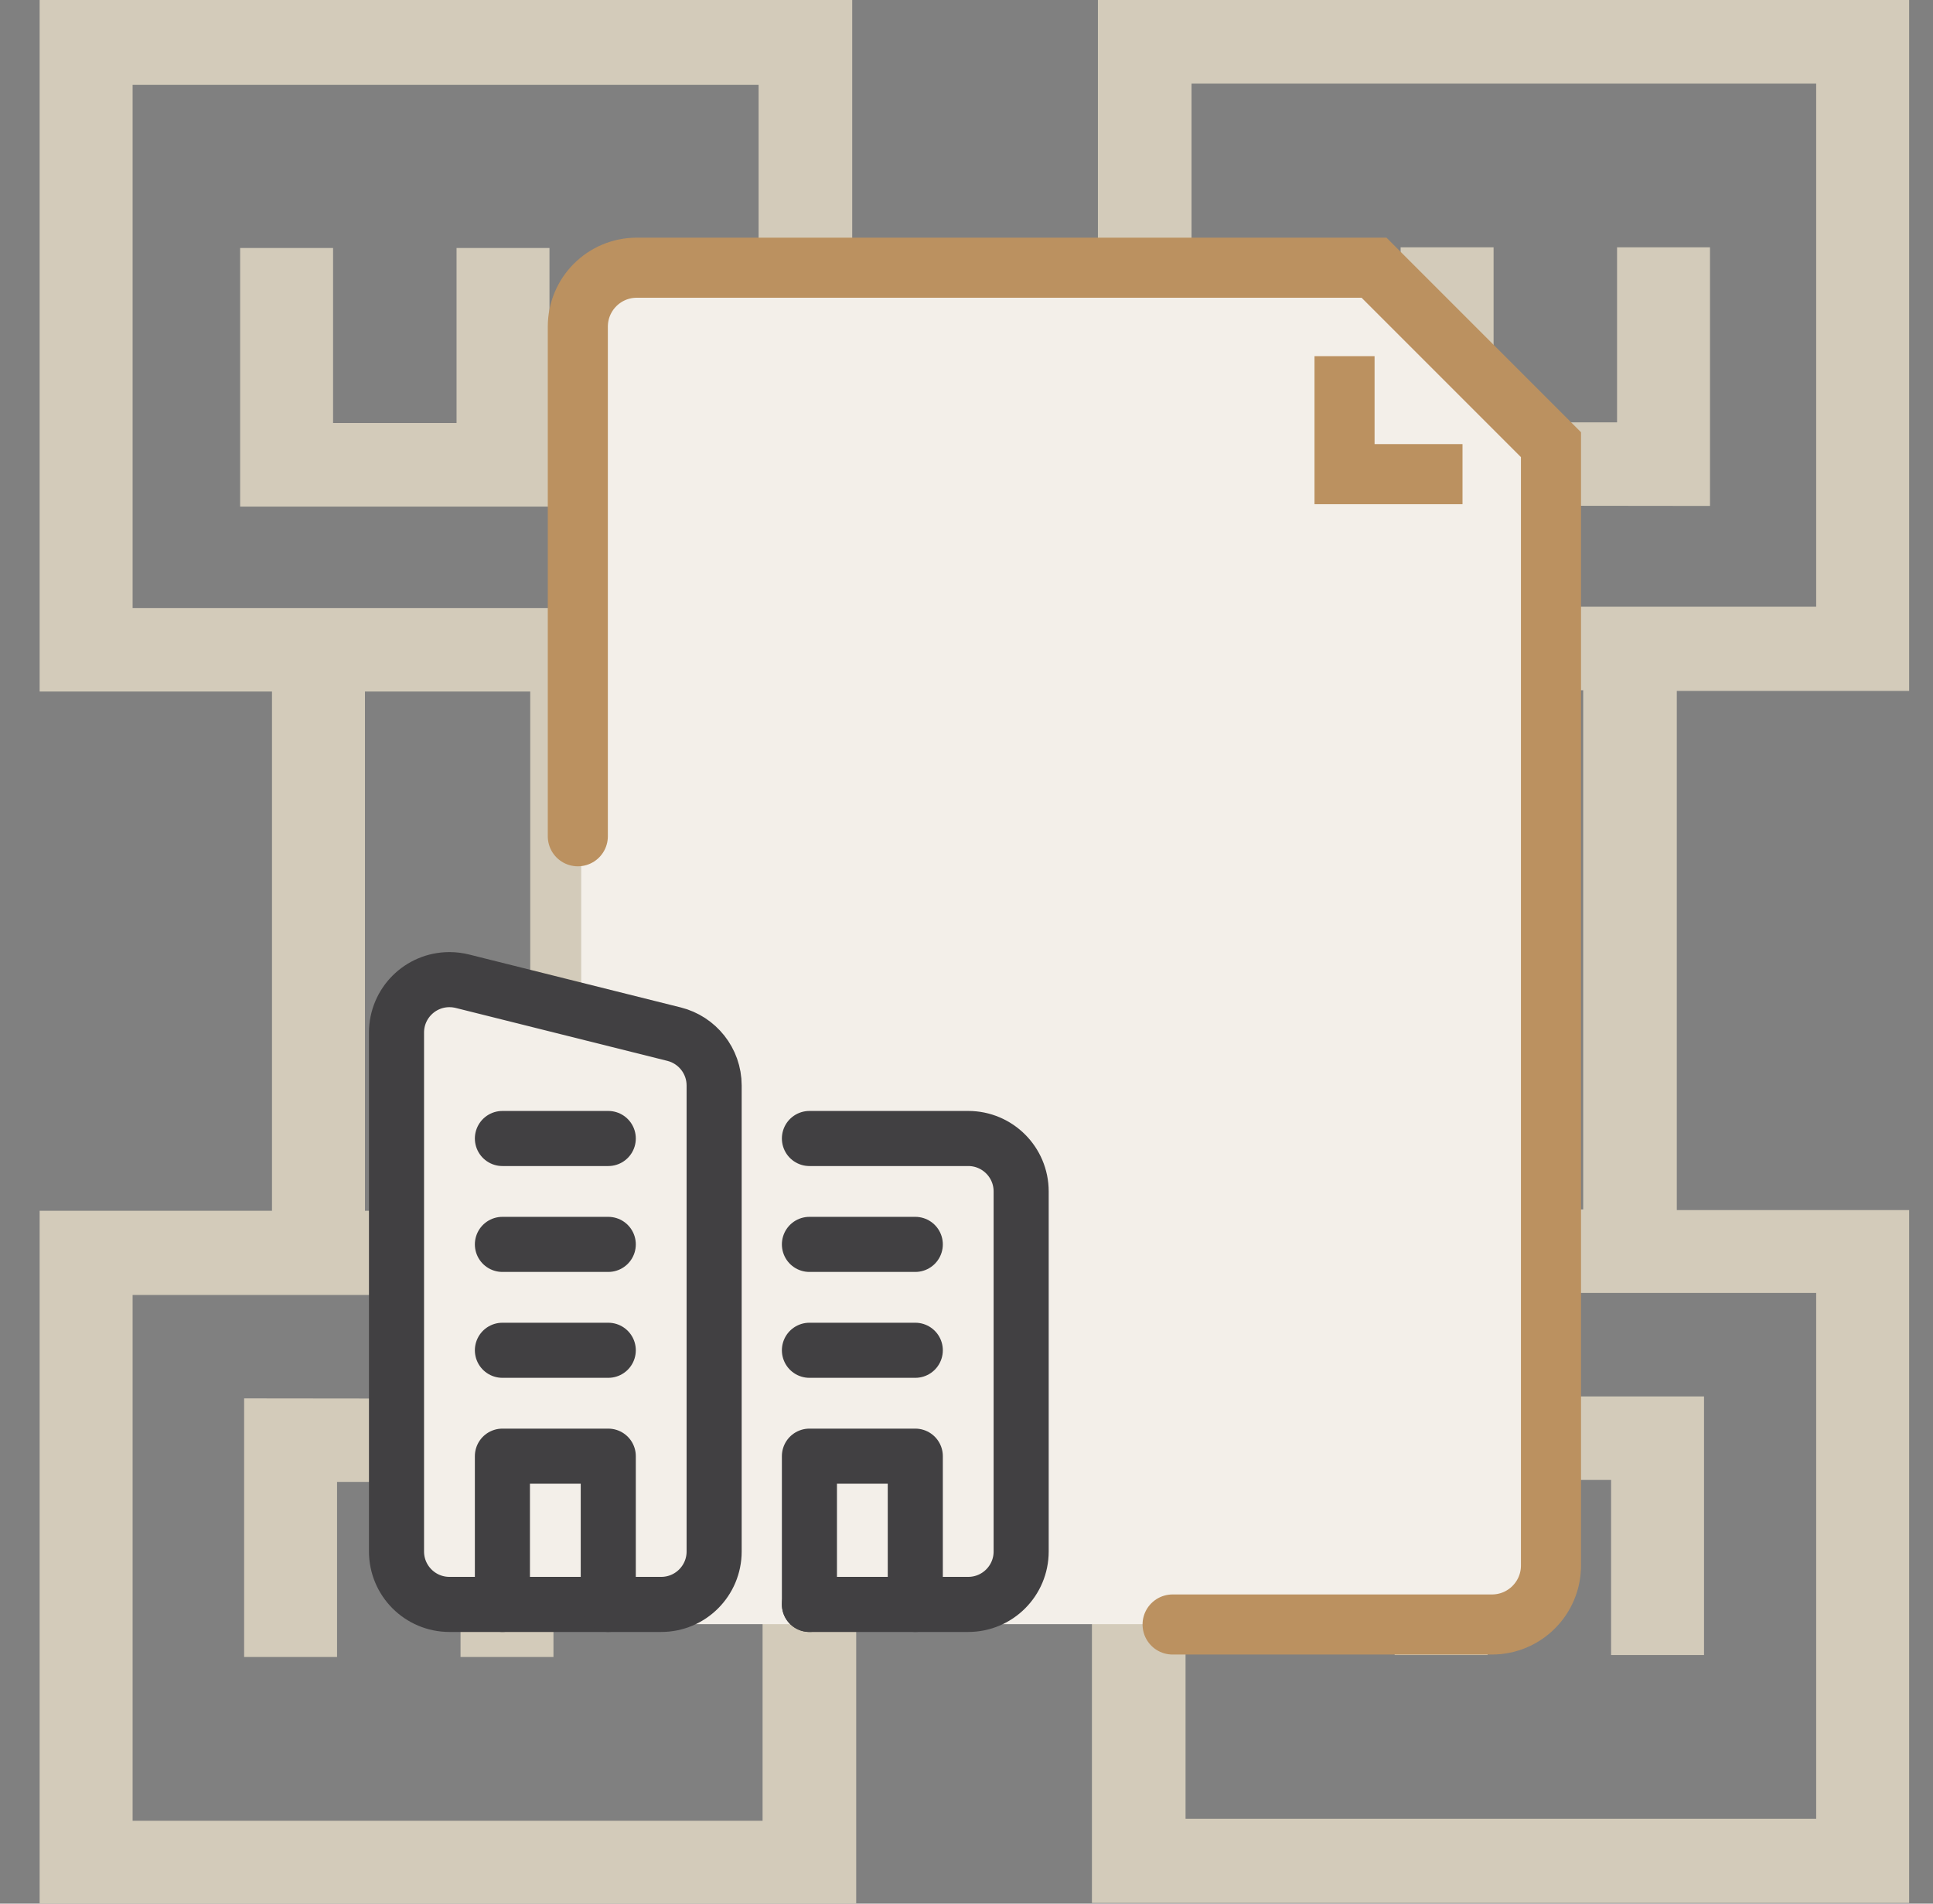 <?xml version="1.0" encoding="UTF-8"?>
<svg xmlns="http://www.w3.org/2000/svg" width="65" height="64" viewBox="0 0 65 64" fill="none">
  <rect x="0" y="0" width="65" height="64" fill="#808080" stroke="none"/>
  <g id="Commercial leasing" clip-path="url(#clip0_398_6486)">
    <path id="Vector" d="M20.955 40.705V23.25H26.335V40.705H20.955ZM12.272 40.705V23.25H17.83V40.705H12.272ZM26.335 20.442H4.459V2.853H25.509V14.222H18.477V8.337H15.352V14.222H11.2V8.337H8.075V17.031H28.657V0H1.333V23.25H9.146V40.705H1.333V64H28.791V47.727L28.724 47.036L8.901 47.014H8.209V55.707H11.334V49.822H15.486V55.707H18.611V49.822H25.643V61.214H4.459V43.536H29.46V20.419H26.335V20.442Z" fill="#D3CBBA"></path>
    <path id="Vector_2" d="M44.553 23.206V40.66H39.174V23.206H44.553ZM53.237 23.206V40.66H47.679V23.206H53.237ZM64.198 23.206V0H36.919V16.295L36.986 16.986L56.809 17.009H57.501V8.315H54.376V14.2H50.224V8.315H47.098V14.2H40.067V2.809H61.072V20.397H36.071V43.469H61.072V61.147H39.866V49.755H46.897V55.641H50.023V49.755H54.175V55.641H57.3V46.947H36.718V63.978H64.198V40.683H56.385V23.228H64.198V23.206Z" fill="#D3CBBA"></path>
    <g id="Group 63">
      <g id="Group 68">
        <g id="Group 45">
          <g id="Group 35">
            <path id="Rectangle 1" d="M19.544 10.513C19.544 9.683 20.217 9.01 21.047 9.01L45.718 9.01C46.122 9.01 46.509 9.173 46.792 9.462L51.683 14.459C51.958 14.74 52.112 15.117 52.112 15.511V53.101C52.112 53.931 51.439 54.604 50.609 54.604H19.544V10.513Z" fill="#F3EFE9"></path>
            <path id="Vector_3" d="M19.43 28.115V10.983C19.43 9.888 20.317 9 21.413 9H46.204L52.154 14.95V52.632C52.154 53.727 51.266 54.615 50.17 54.615H39.43" stroke="#BB9160" stroke-width="2.02" stroke-miterlimit="10" stroke-linecap="round"></path>
            <path id="Vector_4" d="M49.179 15.941H45.212V11.974" stroke="#BB9160" stroke-width="2.02" stroke-miterlimit="10"></path>
          </g>
        </g>
        <g id="building 1">
          <g id="buillding">
            <path id="Vector 61" d="M13.583 53.121V34.324L15.291 32.615L23.836 35.463V38.311H32.38L34.089 38.881V53.121L32.38 54.261H15.291L13.583 53.121Z" fill="#F3EFE9"></path>
            <path id="Vector_5" d="M15.547 32.988L22.667 34.768C23.441 34.962 24.014 35.662 24.014 36.495V52.16C24.014 53.143 23.217 53.94 22.234 53.94H15.113C14.13 53.94 13.333 53.143 13.333 52.16V34.715C13.333 33.732 14.13 32.935 15.113 32.935C15.263 32.935 15.408 32.954 15.547 32.988Z" stroke="#414042" stroke-width="1.852" stroke-miterlimit="10" stroke-linecap="round" stroke-linejoin="round"></path>
            <path id="Vector_6" d="M27.218 38.276H32.558C33.541 38.276 34.338 39.073 34.338 40.056V52.16C34.338 53.143 33.541 53.94 32.558 53.94H27.218" stroke="#414042" stroke-width="1.852" stroke-miterlimit="10" stroke-linecap="round" stroke-linejoin="round"></path>
            <path id="Vector_7" d="M16.894 53.94V48.956H20.454V53.94" stroke="#414042" stroke-width="1.852" stroke-miterlimit="10" stroke-linecap="round" stroke-linejoin="round"></path>
            <g id="Group 60">
              <path id="Vector_8" d="M16.894 45.396H20.454" stroke="#414042" stroke-width="1.852" stroke-miterlimit="10" stroke-linecap="round" stroke-linejoin="round"></path>
              <path id="Vector_9" d="M16.894 41.836H20.454" stroke="#414042" stroke-width="1.852" stroke-miterlimit="10" stroke-linecap="round" stroke-linejoin="round"></path>
              <path id="Vector_10" d="M16.894 38.276H20.454" stroke="#414042" stroke-width="1.852" stroke-miterlimit="10" stroke-linecap="round" stroke-linejoin="round"></path>
              <path id="Vector_11" d="M27.218 45.396H30.778" stroke="#414042" stroke-width="1.852" stroke-miterlimit="10" stroke-linecap="round" stroke-linejoin="round"></path>
              <path id="Vector_12" d="M27.218 41.836H30.778" stroke="#414042" stroke-width="1.852" stroke-miterlimit="10" stroke-linecap="round" stroke-linejoin="round"></path>
            </g>
            <path id="Vector_13" d="M27.218 53.94V48.956H30.778V53.94" stroke="#414042" stroke-width="1.852" stroke-miterlimit="10" stroke-linecap="round" stroke-linejoin="round"></path>
          </g>
        </g>
      </g>
    </g>
  </g>
  <defs>
    <clipPath id="clip0_398_6486">
      <rect width="64" height="64" fill="white" transform="translate(0.333)"></rect>
    </clipPath>
  </defs>
</svg>
